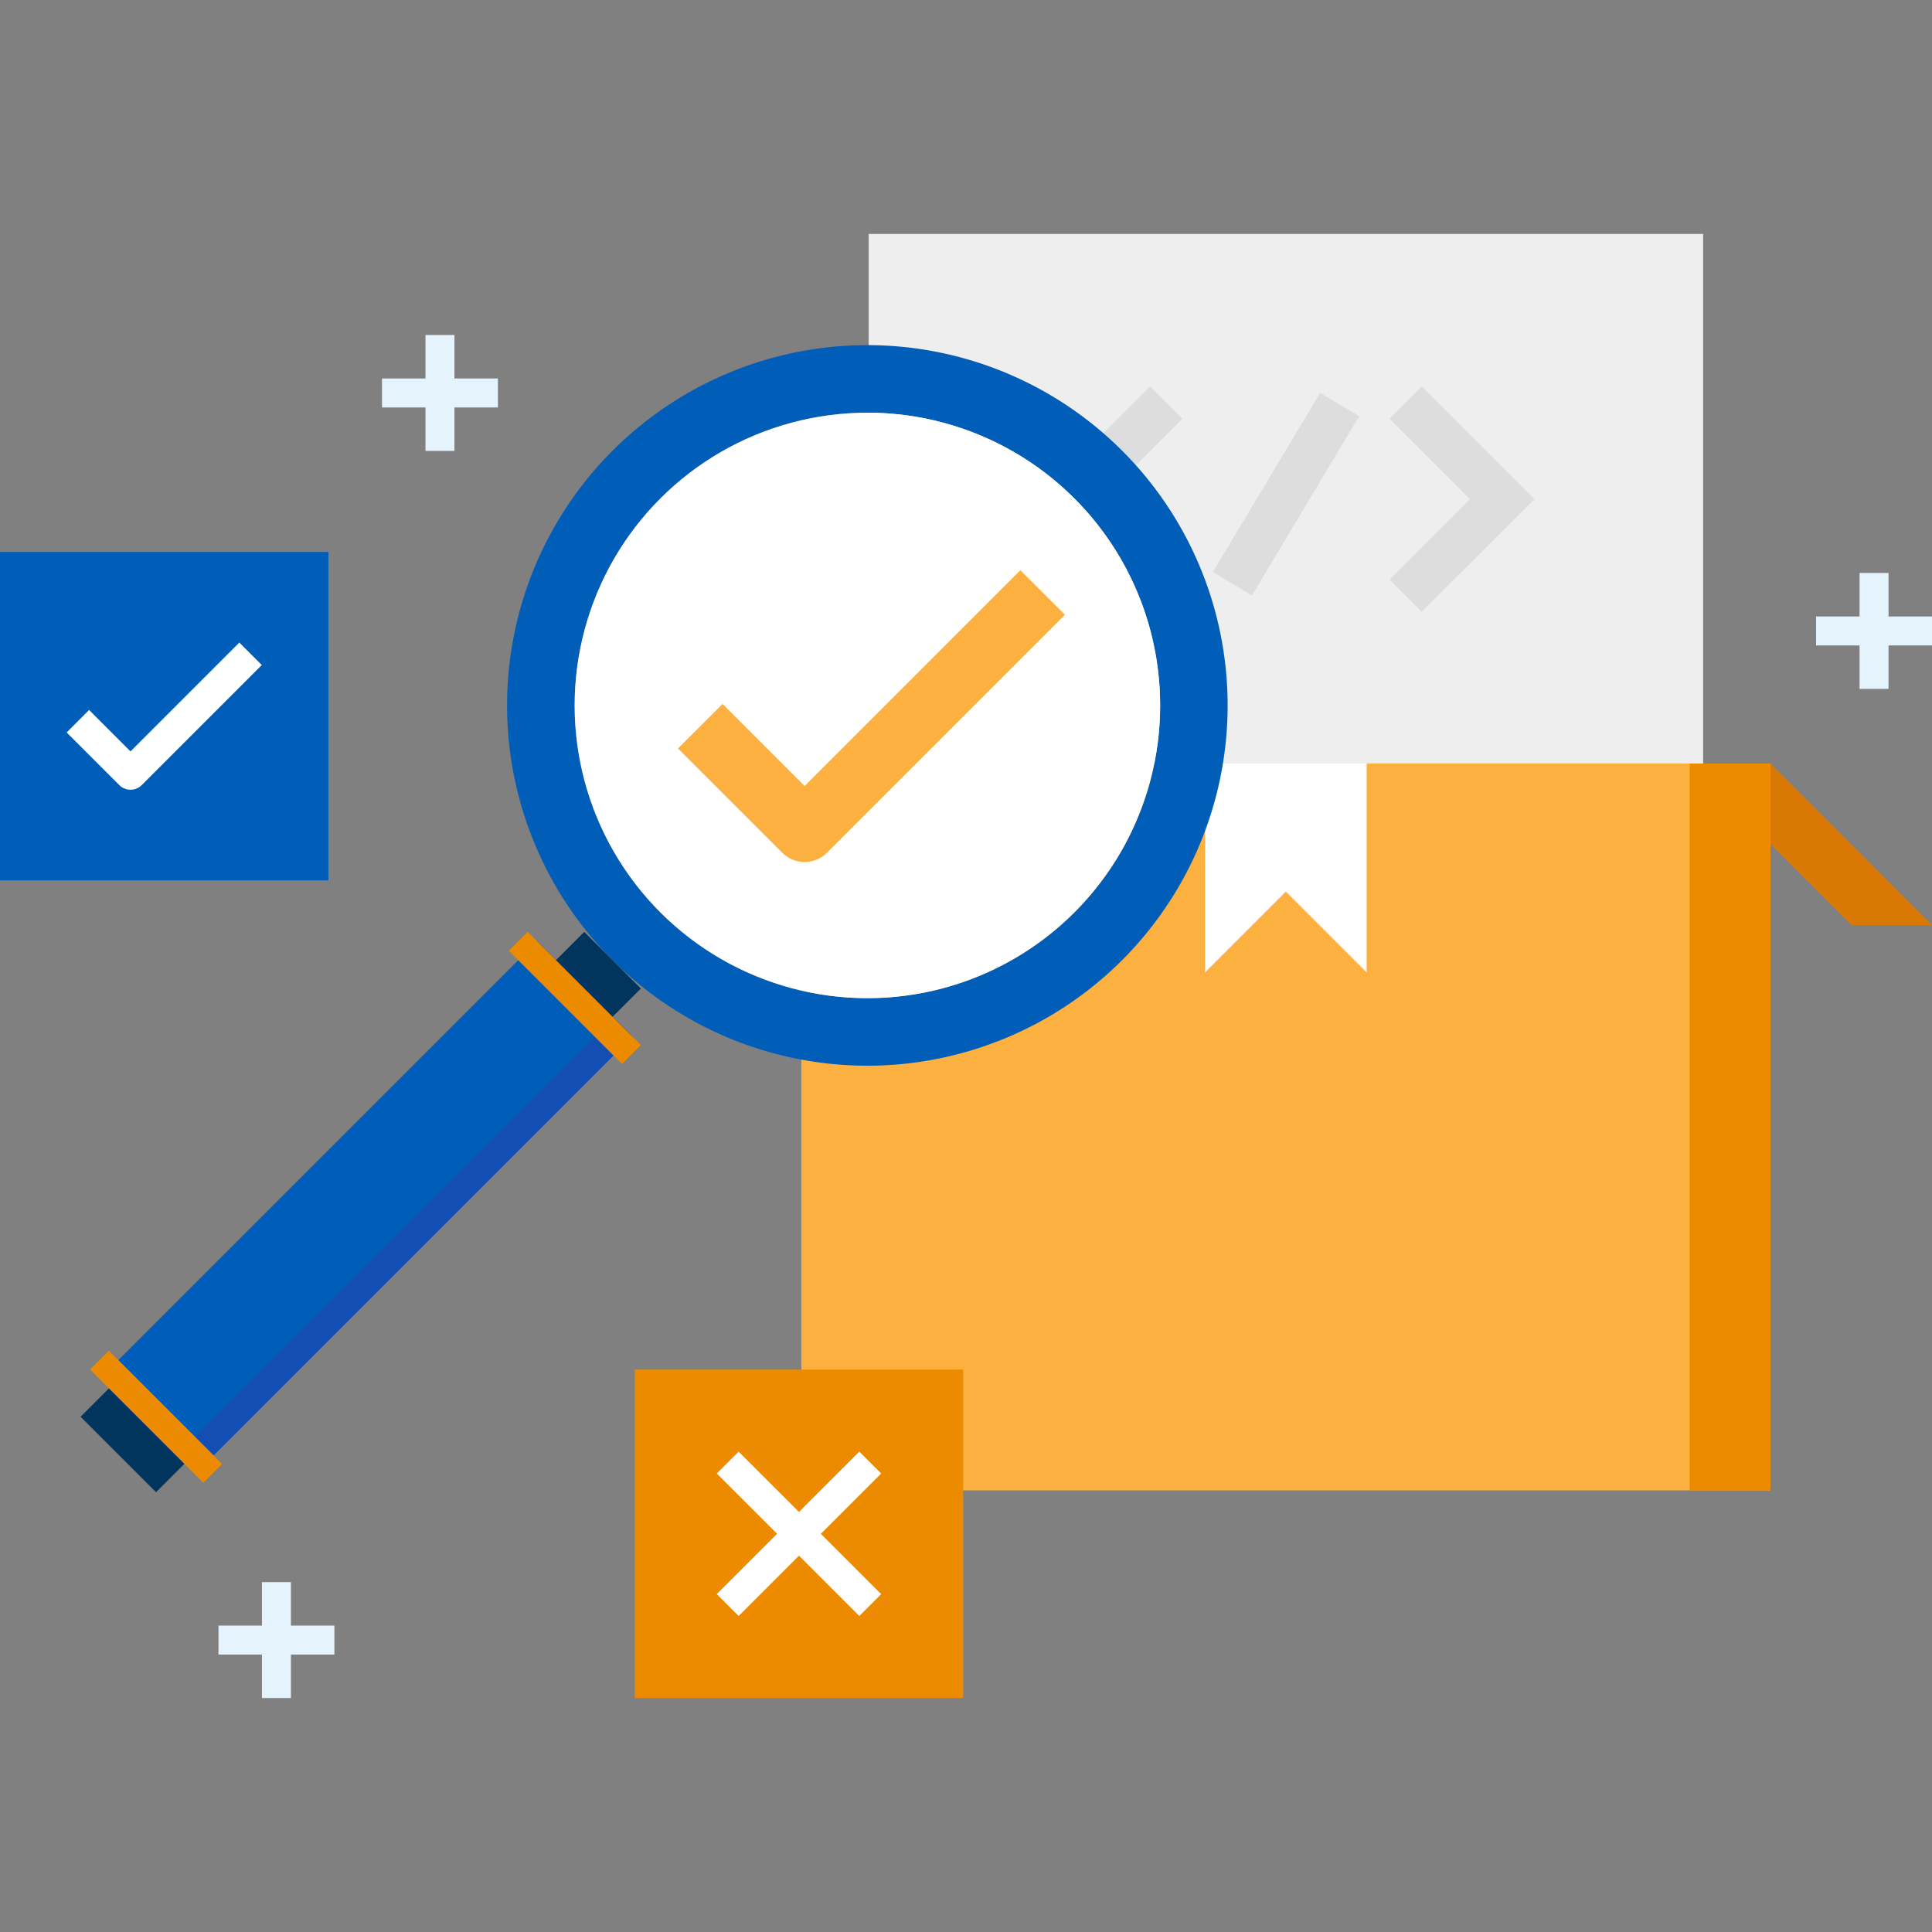 <svg id="Layer_1" data-name="Layer 1" xmlns="http://www.w3.org/2000/svg" viewBox="0 0 500 500"><rect x="0" y="0" width="500" height="500" fill="#808080" stroke="none"/><defs><style>.cls-1,.cls-11{fill:none;stroke-miterlimit:10;}.cls-1{stroke:#e5f3fd;stroke-width:7.5px;}.cls-2{fill:#eee;}.cls-3{fill:#ddd;}.cls-4{fill:#fbb040;}.cls-5{fill:#ed8b00;}.cls-6{fill:#fff;}.cls-7{fill:#d87805;}.cls-8{fill:#005eb8;}.cls-9{fill:#02355e;}.cls-10{fill:#134eb2;}.cls-11{stroke:#fff;stroke-width:8px;}</style></defs><line class="cls-1" x1="113.86" y1="86.7" x2="113.86" y2="116.7"/><line class="cls-1" x1="98.86" y1="101.7" x2="128.86" y2="101.7"/><line class="cls-1" x1="485" y1="148.29" x2="485" y2="178.29"/><line class="cls-1" x1="470" y1="163.29" x2="500" y2="163.29"/><line class="cls-1" x1="71.54" y1="409.45" x2="71.54" y2="439.45"/><line class="cls-1" x1="56.54" y1="424.45" x2="86.54" y2="424.45"/><rect class="cls-2" x="224.81" y="60.55" width="215.96" height="137.23"/><path class="cls-3" d="M297.64,100l-29.16,29.16,29.16,29.15L306,150l-20.83-20.82L306,108.34Z"/><path class="cls-3" d="M359.61,108.34l20.83,20.83L359.61,150l8.33,8.33,29.16-29.15L367.94,100Z"/><path class="cls-3" d="M313.88,148.05l27.77-46.35,10.11,6L324,154.11Z"/><path class="cls-4" d="M207.39,197.6H458.2V385.71H207.39Z"/><path class="cls-5" d="M437.3,197.6h20.9V385.71H437.3Z"/><path class="cls-6" d="M311.89,197.6v54.05l20.9-20.9,20.9,20.9V197.6Z"/><path class="cls-7" d="M207.39,197.6l-41.81,41.81h20.91l20.9-20.9Z"/><path class="cls-7" d="M458.2,197.6,500,239.41H479.1l-20.9-20.9Z"/><path class="cls-8" d="M158.54,116.63a93.24,93.24,0,1,0,131.86,0l0,0A93.24,93.24,0,0,0,158.54,116.63ZM170.91,129a75.76,75.76,0,1,1,0,107.13l0,0a75.76,75.76,0,0,1,0-107.12Z"/><rect class="cls-9" x="146.74" y="243.01" width="13.81" height="20.73" transform="translate(-134.16 182.86) rotate(-45)"/><rect class="cls-8" x="20.39" y="292.74" width="153.27" height="34.53" transform="translate(-190.79 159.41) rotate(-45)"/><rect class="cls-10" x="30.41" y="316.58" width="153.27" height="6.9" transform="translate(-194.94 169.43) rotate(-45)"/><rect class="cls-5" x="145.32" y="237.54" width="6.9" height="41.44" transform="translate(-139.05 180.84) rotate(-45)"/><rect class="cls-5" x="36.94" y="345.93" width="6.9" height="41.44" transform="translate(-247.43 135.95) rotate(-45)"/><rect class="cls-9" x="29.1" y="358.93" width="10.36" height="27.63" transform="translate(-253.53 133.42) rotate(-45)"/><circle class="cls-6" cx="224.47" cy="182.56" r="75.76" transform="translate(-63.34 212.2) rotate(-45)"/><path class="cls-4" d="M264.07,147.58l-55.83,55.84L187,182.18,175.47,193.7l27,27a8.17,8.17,0,0,0,11.53,0l61.6-61.6Z"/><rect class="cls-8" y="142.84" width="85" height="85"/><path class="cls-6" d="M61.94,166.29,33.77,194.46,23.06,183.74l-5.81,5.82,13.62,13.62a4.12,4.12,0,0,0,5.81,0l31.07-31.07Z"/><rect class="cls-5" x="164.27" y="354.45" width="85" height="85"/><line class="cls-11" x1="225.22" y1="378.51" x2="188.33" y2="415.39"/><line class="cls-11" x1="188.33" y1="378.51" x2="225.22" y2="415.39"/></svg>